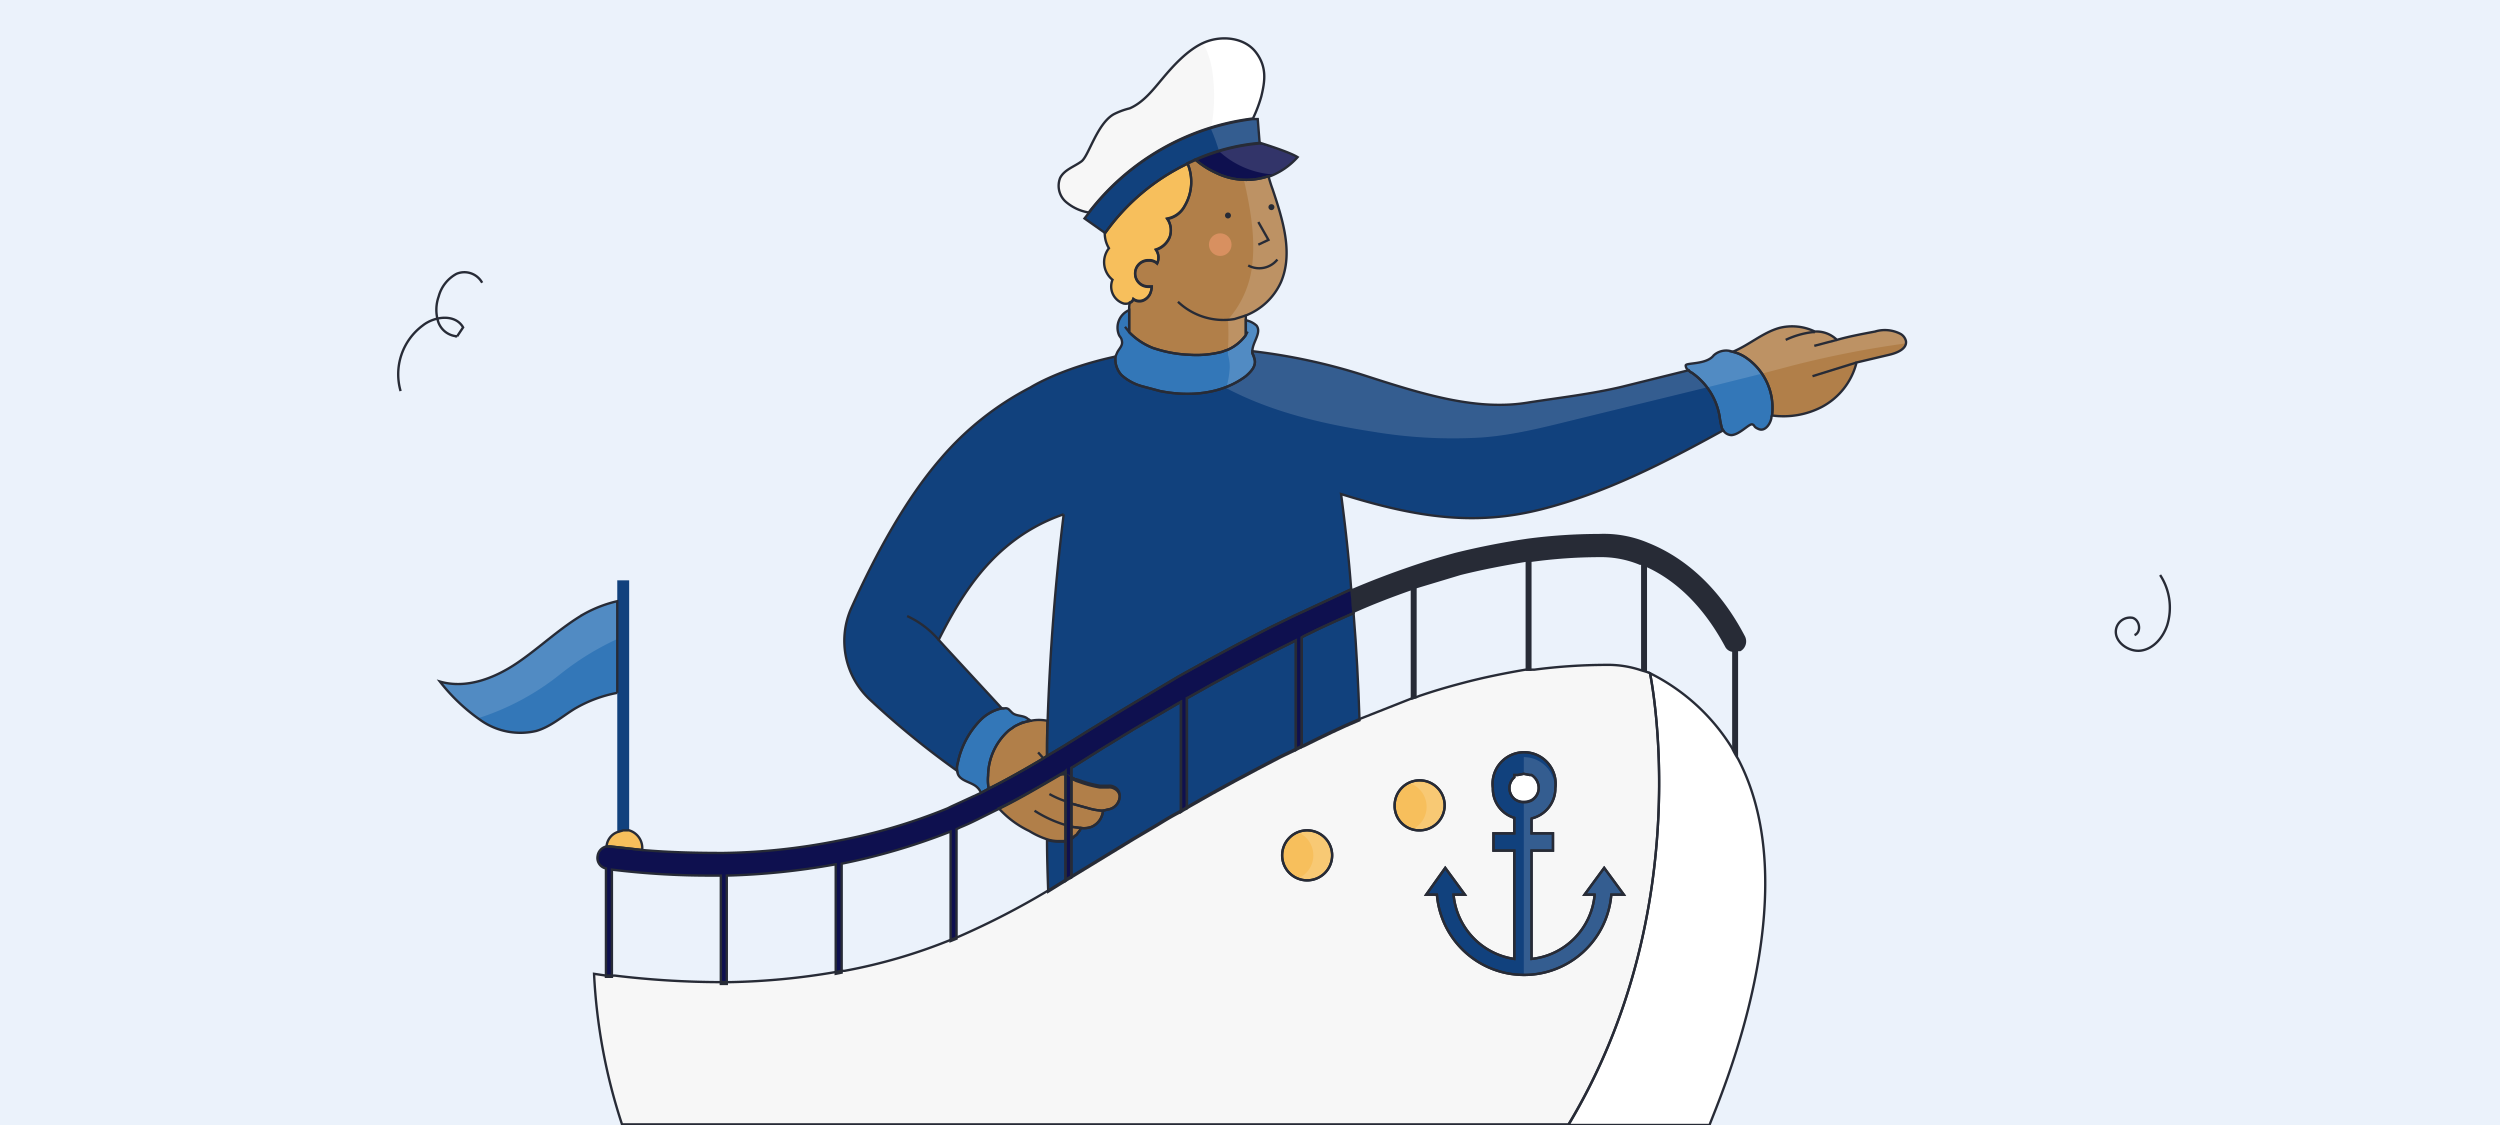 <svg id="Capa_2" data-name="Capa 2" xmlns="http://www.w3.org/2000/svg" viewBox="0 0 420 189"><defs><style>.cls-1{fill:#ebf2fb;}.cls-2{fill:#b17f49;}.cls-3{fill:#d89060;}.cls-14,.cls-4,.cls-5{fill:none;}.cls-14,.cls-4{stroke:#272b36;stroke-miterlimit:10;}.cls-4{stroke-width:0.4px;}.cls-6{fill:#3377b8;}.cls-7{fill:#11417d;}.cls-8{fill:#f7f7f7;}.cls-13,.cls-9{fill:#fff;}.cls-10{fill:#0e104f;}.cls-11{fill:#272b36;}.cls-12{fill:#f7bf5c;}.cls-13{opacity:0.15;}.cls-14{stroke-width:0.4px;}</style></defs><rect class="cls-1" width="420" height="189"/><path class="cls-2" d="M176,121.1c-.1,2-.1,4-.1,5.9l-.6.4c-3.2,1.9-6.2,3.6-9.2,5.1a8.1,8.1,0,0,1-.1-2.2,10.3,10.3,0,0,1,3.5-7.6l1-.7.4-.2a8.1,8.1,0,0,1,2.2-.7A7.1,7.1,0,0,1,176,121.1Z"/><path class="cls-2" d="M179,130.1v11.2h-1.1a6.4,6.4,0,0,1-2-.3,13.8,13.8,0,0,1-3-1.4,16.2,16.2,0,0,1-5.1-3.8c3.5-1.7,7-3.8,10.8-6h.4Z"/><path class="cls-2" d="M320.2,57.3c.2,1.3-1.5,2-2.8,2.3l-5.5,1.3a11.6,11.6,0,0,1-5.9,7.5,14,14,0,0,1-8.3,1.4,10.2,10.2,0,0,0-4.5-9.8,6.7,6.7,0,0,0-2.1-.9c2.7-1.1,5-3.2,7.8-4a8.8,8.8,0,0,1,6,.6,4.9,4.9,0,0,1,3.7,1.4c2.1-.6,4.3-1,6.4-1.4a5.7,5.7,0,0,1,4.3.4A1.9,1.9,0,0,1,320.2,57.3Z"/><path class="cls-2" d="M215.2,47.4a10.8,10.8,0,0,1-5.9,5.6v3.3h0a7.6,7.6,0,0,1-2.9,2.4h0l-1.1.4a17.1,17.1,0,0,1-5.5.5,20.9,20.9,0,0,1-5-.8l-1-.3a11.3,11.3,0,0,1-4.1-2.7V52.1a5.7,5.7,0,0,1,.1-1.3.9.9,0,0,0,.6-.6,1.7,1.7,0,0,0,1.7.2,2.2,2.2,0,0,0,1.2-1.3,3.6,3.6,0,0,0,.2-1H193a2.2,2.2,0,0,1-2.3-2.2,2.2,2.2,0,0,1,2.3-2.2,1.9,1.9,0,0,1,1.4.5,2.3,2.3,0,0,0-.2-2.3,3.7,3.7,0,0,0,2.3-2.1,3.4,3.4,0,0,0-.4-3.1,4.1,4.1,0,0,0,2.9-2.1,8,8,0,0,0,.5-7.2l1.3-.6a14.1,14.1,0,0,0,3.4,2.2,11.6,11.6,0,0,0,8.9.6c.2.7.4,1.4.7,2.2C215.5,36.9,217.3,42.5,215.2,47.4Z"/><circle class="cls-3" cx="205" cy="41.1" r="1.9"/><path class="cls-4" d="M67.3,65.7a10.2,10.2,0,0,1,3.7-11c2-1.6,5.5-2,6.8.3l-1,1.5A3.6,3.6,0,0,1,73.6,54a6.7,6.7,0,0,1,.1-4.2,6.1,6.1,0,0,1,3-3.8A3.4,3.4,0,0,1,81,47.5"/><path class="cls-4" d="M362.9,96.6a10,10,0,0,1,1.2,8.4c-.7,2.1-2.3,4-4.4,4.3s-4.6-1.5-4.2-3.6a2.4,2.4,0,0,1,2.8-1.9c1.2.4,1.5,2.4.3,2.9"/><path class="cls-5" d="M179,134.6a15.9,15.9,0,0,1-2.7-1.2"/><path class="cls-5" d="M175.3,127.4l-.9-1"/><path class="cls-2" d="M186.1,136l-.8.2a10,10,0,0,1-2.4-.4L180,135v-4.3h.2l.3.2h.3l.6.2a18.9,18.9,0,0,0,3.4.9h1.4a1.6,1.6,0,0,1,1,.2,1.6,1.6,0,0,1,.9,1.2A2.3,2.3,0,0,1,186.1,136Z"/><path class="cls-5" d="M180.5,130.9l-.3-.2.6.3Z"/><path class="cls-2" d="M185.3,136.2a3.2,3.2,0,0,1-1.9,2.7,3.7,3.7,0,0,1-1.8.2l-1.6-.2V135l2.9.8A10,10,0,0,0,185.3,136.2Z"/><path class="cls-2" d="M181.6,139.1a2.2,2.2,0,0,1-.5.8l-.2.3-.4.3-.2.2-.3.2v-2Z"/><path class="cls-6" d="M173.1,121.1a8.1,8.1,0,0,0-2.2.7l-.4.2-1,.7a10.3,10.3,0,0,0-3.5,7.6,8.1,8.1,0,0,0,.1,2.2l-1.3.7a2.4,2.4,0,0,0-.6-.9c-.9-.9-2.6-1-3.2-2.1a1.9,1.9,0,0,1-.2-.7,2.9,2.9,0,0,1,.1-1.3,14.4,14.4,0,0,1,3.8-7.2,7.2,7.2,0,0,1,3.6-2h.5a.8.8,0,0,1,.7.2l.5.5c.7.7,2,.4,2.7,1.1A.8.8,0,0,1,173.1,121.1Z"/><path class="cls-7" d="M179,129.6v.5h-.4Z"/><path class="cls-7" d="M178.9,141.3h.1V148l-2.9,1.8h0c-.1-2.9-.2-5.8-.2-8.7a6.4,6.4,0,0,0,2,.3h1Z"/><path class="cls-7" d="M198.4,117.9v18.5c-1.4.7-2.7,1.5-4,2.3l-3.9,2.3-10,6.1-.5.3v-6.5l.3-.2.2-.2.4-.3.2-.3a2.2,2.2,0,0,0,.5-.8,3.7,3.7,0,0,0,1.8-.2,3.2,3.2,0,0,0,1.9-2.7l.8-.2a2.3,2.3,0,0,0,2-2.3,1.6,1.6,0,0,0-.9-1.2,1.6,1.6,0,0,0-1-.2h-1.4a18.9,18.9,0,0,1-3.4-.9l-.6-.2-.6-.3H180V129l.5-.3,4.6-2.9,5.4-3.3Z"/><path class="cls-7" d="M217.7,107.6V126l-2.5,1.2c-5.2,2.7-10.3,5.4-15.3,8.3l-.5.3V117.3l.4-.2c4.9-2.8,10.1-5.6,15.3-8.2Z"/><path class="cls-7" d="M228.4,121c-3.1,1.3-6.2,2.8-9.2,4.3l-.5.2V107.1l.3-.2c3-1.5,5.7-2.7,8.4-3.9C227.9,109,228.2,115,228.4,121Z"/><path class="cls-7" d="M289.5,72.3c-9.8,5.4-19.9,10.6-30.7,13.3s-20.4,1.5-33.5-2.6c.7,5.3,1.3,10.6,1.7,16l-9.7,4.5-3.9,1.9c-5.3,2.7-10.5,5.5-15.5,8.3l-9.4,5.6-5.4,3.3-4.5,2.8-2.7,1.6c0-1.9,0-3.9.1-5.9.4-11.7,1.3-23.3,2.7-34.7a30.1,30.1,0,0,0-9.7,5.5c-5,4.2-8.4,9.8-11.3,15.6l1,1.1,9.6,10.4a7.2,7.2,0,0,0-3.6,2,14.4,14.4,0,0,0-3.8,7.2,2.9,2.9,0,0,0-.1,1.3A142.1,142.1,0,0,1,146,117.4a13.5,13.5,0,0,1-3-15.2c4.1-9.1,9.2-18.4,15-25.1a50.1,50.1,0,0,1,15.1-12s5-3.2,14.3-5.2a4,4,0,0,0,1,3.1,8.5,8.5,0,0,0,3.5,1.9l3,.8h0c5,1,10.4.5,14.4-2.5.8-.7,1.7-1.6,1.5-2.7s-.3-.8-.4-1.2V59A99.3,99.3,0,0,1,229,63c10.2,3.3,19.2,6.1,27.9,4.6,5.2-.8,10.4-1.4,15.5-2.6l11.3-2.8a1,1,0,0,0,.5.4,11.2,11.2,0,0,1,4.7,7.4,14.2,14.2,0,0,0,.4,2Z"/><path class="cls-5" d="M180.2,130.7l.6.3h-.3Z"/><path class="cls-5" d="M152.4,103.5a15.5,15.5,0,0,1,5.3,4"/><path class="cls-5" d="M300,57.1a14.5,14.5,0,0,1,4.5-1.3h.4"/><path class="cls-5" d="M311.9,60.9l-7.4,2.3"/><path class="cls-5" d="M308.6,57.1l-3.8,1"/><path class="cls-6" d="M297.7,69.8a.6.6,0,0,0-.1.4c-.2,1.1-1.1,2.3-2.1,1.9s-.6-.6-1.1-.8-2.1,1.7-3.5,1.8a1.7,1.7,0,0,1-1.4-.8l-.2-.3a14.2,14.2,0,0,1-.4-2,11.2,11.2,0,0,0-4.7-7.4,1,1,0,0,1-.5-.4.9.9,0,0,1-.5-.8c0-.5,3.5-.1,4.7-1.7a3.1,3.1,0,0,1,3.2-.6,6.7,6.7,0,0,1,2.1.9A10.2,10.2,0,0,1,297.7,69.8Z"/><path class="cls-5" d="M179,138.6a20.6,20.6,0,0,1-5.2-2.4"/><path class="cls-8" d="M277.2,113.1l-.5-.2-1-.3a17.6,17.6,0,0,0-6-.9,95.1,95.1,0,0,0-11.9.8h-1.5c-3.5.6-7,1.3-10.4,2.2s-5,1.4-7.4,2.2l-.5.2-1,.3-8.6,3.4c-3.1,1.3-6.2,2.8-9.2,4.3l-.5.2-1,.5-2.5,1.2c-5.2,2.7-10.3,5.4-15.3,8.3l-.5.3-1,.6c-1.4.7-2.7,1.5-4,2.3l-3.9,2.3-10,6.1-.5.3-1,.6-2.9,1.8a131,131,0,0,1-14.9,7.7h0l-.5.2-1,.4a90.9,90.9,0,0,1-17.8,5.2h-.5l-1,.2a117.9,117.9,0,0,1-17.8,1.7h-1.5a150.5,150.5,0,0,1-17.8-1.1h-1.5l-2-.3a95.7,95.7,0,0,0,4.7,25.3h159C285.5,152.3,277.2,113.1,277.2,113.1Zm-57.6,34.8a4.2,4.2,0,1,1,4.2-4.2A4.2,4.2,0,0,1,219.6,147.9Zm14.7-12.6a4.2,4.2,0,0,1,4.2-4.2,4.2,4.2,0,0,1,4.2,4.2,4.2,4.2,0,0,1-4.2,4.2A4.1,4.1,0,0,1,234.3,135.3Zm36.4,15a14.7,14.7,0,0,1-29.3,0h-1.8l3.2-4.5,3.3,4.5h-1.9a12,12,0,0,0,10.2,10.8V142.9h-3.5V140h3.5v-2.6a5.1,5.1,0,0,1-3.6-5,5.3,5.3,0,1,1,10.5,0,5.2,5.2,0,0,1-4,5.1V140h3.6v2.9h-3.6v18.2a11.9,11.9,0,0,0,10.6-10.8h-1.7l3.3-4.5,3.3,4.5Z"/><path class="cls-9" d="M287.2,189H263.5c22-36.7,13.7-75.9,13.7-75.9A34,34,0,0,1,291,125.7a16.2,16.2,0,0,0,1,1.8C304,150.4,288.7,184.9,287.2,189Z"/><path class="cls-10" d="M227.4,103c-2.7,1.2-5.4,2.4-8.4,3.9l-.3.2v18.4l-1,.5V107.6l-2.6,1.3c-5.2,2.6-10.4,5.4-15.3,8.2l-.4.2v18.5l-1,.6V117.9l-7.9,4.6-5.4,3.3-4.6,2.9-.5.3v18.4l-1,.6V129.6l-.4.3c-3.8,2.2-7.3,4.3-10.8,6s-4.3,2.2-6.5,3.1l-.6.3v18.4l-1,.4V139.7a107.7,107.7,0,0,1-18.3,5.4v18.3l-1,.2V145.2a119.3,119.3,0,0,1-18.3,1.9v18.2h-1V147.1h-1.6a134.8,134.8,0,0,1-16.7-1v18h-1V145.9a1.8,1.8,0,0,1-1.4-2.1,1.9,1.9,0,0,1,1.5-1.6h.6l5.4.6c4.6.4,9.2.5,13.6.5a105.4,105.4,0,0,0,19-2,96.1,96.1,0,0,0,18.7-5.5l.6-.3,5-2.3,1.3-.7c3-1.5,6-3.2,9.2-5.1l.6-.4,2.7-1.6,4.5-2.8,5.4-3.3,9.4-5.6c5-2.8,10.2-5.6,15.5-8.3l3.9-1.9L227,99c.1.5.1,1,.2,1.5A21.1,21.1,0,0,0,227.4,103Z"/><path class="cls-11" d="M292.4,109.4H292v18a16.2,16.2,0,0,1-1-1.8V109.5a1.6,1.6,0,0,1-1.2-.9c-4.2-7.8-9.2-11.5-13.1-13.3v17.6l-1-.3V94.9h-.2a16.9,16.9,0,0,0-6.7-1.3h-.1a85,85,0,0,0-11.4.8v18.3h-1V94.4c-3.6.6-7.3,1.3-10.9,2.2l-7.3,2.2a.1.1,0,0,0-.1.1v18.4l-1,.3V99.2c-3.1,1.1-6.3,2.3-9.6,3.8a21.1,21.1,0,0,1-.2-2.5c-.1-.5-.1-1-.2-1.5,3.5-1.5,6.7-2.7,9.9-3.8s5-1.6,7.5-2.3c4-1,8.1-1.8,12.2-2.4a93,93,0,0,1,12-.8,19.1,19.1,0,0,1,8.3,1.5c4.5,1.8,11.1,5.9,16.2,15.6A1.9,1.9,0,0,1,292.4,109.4Z"/><path class="cls-12" d="M242.7,135.3a4.2,4.2,0,0,1-4.2,4.2,4.1,4.1,0,0,1-4.2-4.2,4.2,4.2,0,0,1,4.2-4.2A4.2,4.2,0,0,1,242.7,135.3Z"/><path class="cls-12" d="M223.8,143.7a4.2,4.2,0,1,1-4.2-4.2A4.2,4.2,0,0,1,223.8,143.7Z"/><path class="cls-7" d="M269.5,145.8l-3.3,4.5h1.7a11.9,11.9,0,0,1-10.6,10.8V142.9h3.6V140h-3.6v-2.5a5.2,5.2,0,0,0,4-5.1,5.3,5.3,0,1,0-10.5,0,5.1,5.1,0,0,0,3.6,5V140h-3.5v2.9h3.5v18.2a12,12,0,0,1-10.2-10.8h1.9l-3.3-4.5-3.2,4.5h1.8a14.7,14.7,0,0,0,29.3,0h2.1Zm-15.1-11.6a2.4,2.4,0,0,1,0-3.6v-.4h.6l1-.2,1,.2h.3a2.6,2.6,0,0,1,1.2,2.1,2.4,2.4,0,0,1-1.2,2.1,2.8,2.8,0,0,1-1.3.3A2.5,2.5,0,0,1,254.4,134.2Z"/><path class="cls-9" d="M258.5,132.4a2.4,2.4,0,0,1-1.2,2.1,2.8,2.8,0,0,1-1.3.3,2.5,2.5,0,0,1-1.6-.6,2.4,2.4,0,0,1,0-3.6v-.4h.6l1-.2,1,.2h.3A2.6,2.6,0,0,1,258.5,132.4Z"/><path class="cls-10" d="M218,26.4a12,12,0,0,1-4.6,3.2h-.3a11.6,11.6,0,0,1-8.9-.6,14.1,14.1,0,0,1-3.4-2.2,33.7,33.7,0,0,1,10.9-2.8S216.6,25.5,218,26.4Z"/><path class="cls-7" d="M211.7,24.1a33.7,33.7,0,0,0-10.9,2.8l-1.3.6a36,36,0,0,0-13.8,11.6h-.1l-3.4-2.4.7-.9a41.2,41.2,0,0,1,27.6-15.8h.8l.3,3.8Z"/><path class="cls-8" d="M211.9,16.2a23.5,23.5,0,0,1-1.4,3.7,41.2,41.2,0,0,0-27.6,15.8,7.8,7.8,0,0,1-3.6-1.6,3.6,3.6,0,0,1-1.2-4.2c.7-1.4,2.4-1.9,3.6-2.8s2.6-6.3,5.4-7.9a12.5,12.5,0,0,1,2.7-1c2.3-1,3.9-3.1,5.5-5s4.2-4.9,7.1-6.1,6.7-.8,8.6,1.7S212.5,13.7,211.9,16.2Z"/><path class="cls-12" d="M199,34.7a4.1,4.1,0,0,1-2.9,2.1,3.4,3.4,0,0,1,.4,3.1,3.7,3.7,0,0,1-2.3,2.1,2.3,2.3,0,0,1,.2,2.3,1.9,1.9,0,0,0-1.4-.5,2.2,2.2,0,0,0-2.3,2.2,2.2,2.2,0,0,0,2.3,2.2h.5a3.6,3.6,0,0,1-.2,1,2.2,2.2,0,0,1-1.2,1.3,1.7,1.7,0,0,1-1.7-.2.9.9,0,0,1-.6.6,1.8,1.8,0,0,1-1,.1,3,3,0,0,1-1.9-4,3.8,3.8,0,0,1-.6-5.3,4.8,4.8,0,0,1-.7-2.6h.1a36,36,0,0,1,13.8-11.6A8,8,0,0,1,199,34.7Z"/><path class="cls-5" d="M197.9,50.7a11.1,11.1,0,0,0,9.5,2.9l1.9-.6"/><path class="cls-5" d="M209.6,55.7l-.3.6"/><path class="cls-5" d="M189.7,55.8l-.7-.9"/><path class="cls-6" d="M210.8,60.5c.2,1.1-.7,2-1.5,2.7-4,3-9.4,3.5-14.4,2.5h0l-3-.8a8.5,8.5,0,0,1-3.5-1.9,4,4,0,0,1-1-3.1l.3-.7c.3-.6.9-1.1.8-1.8s-.3-.7-.5-1.1a3.2,3.2,0,0,1,1.7-4.2v3.7a11.3,11.3,0,0,0,4.1,2.7l1,.3a20.9,20.9,0,0,0,5,.8,17.1,17.1,0,0,0,5.5-.5l1.1-.4h0a7.6,7.6,0,0,0,2.9-2.4h0V53.8a3.8,3.8,0,0,1,1.8.9c.9,1.2-.7,2.8-.7,4.3v.3C210.5,59.7,210.7,60.1,210.8,60.5Z"/><path class="cls-12" d="M107.9,142.6v.2l-5.4-.6h-.6a2.8,2.8,0,0,1,1.8-2.4l1-.3h1A3.1,3.1,0,0,1,107.9,142.6Z"/><path class="cls-7" d="M105.7,97.5v42.1h-1l-1,.3V97.5Z"/><path class="cls-6" d="M103.7,101v15.4a22.3,22.3,0,0,0-7.2,2.7c-2.1,1.3-4,3-6.4,3.7a11.6,11.6,0,0,1-9.2-1.7,31.2,31.2,0,0,1-7-6.6c4.5,1.3,9.3-.6,13.1-3.2s7.2-5.9,11.2-8.2A21.6,21.6,0,0,1,103.7,101Z"/><path class="cls-9" d="M211.8,16.2a16.6,16.6,0,0,1-1.4,3.7,42.6,42.6,0,0,0-6.9,1.5,29.6,29.6,0,0,0,.3-8.4,15.4,15.4,0,0,0-1.2-4.8l-.6-1h.3c2.9-1.2,6.7-.8,8.6,1.7S212.4,13.7,211.8,16.2Z"/><path class="cls-13" d="M320.1,57.3v.4a166.6,166.6,0,0,0-20.8,4.2l-3.4.9c0-.1,0-.2-.1-.2s.1.1.1.2l-9.2,2.3L265,70.4c-5.3,1.3-10.6,2.7-16.1,3.1a81.2,81.2,0,0,1-18.4-1c-8.4-1.3-16.9-3.3-24.5-7.3a.4.4,0,0,1,.1-.3,16.4,16.4,0,0,0,.5-3.2,7.6,7.6,0,0,0-.3-2.1v-1a40,40,0,0,0,0-4.9h0a16.7,16.7,0,0,0,4-8.6c.7-4.9-.2-9.9-1.3-14.8a9.1,9.1,0,0,0,4-.6c.2.7.5,1.4.7,2.2,1.8,5,3.5,10.6,1.4,15.5a10.8,10.8,0,0,1-5.9,5.6v.8a4.8,4.8,0,0,1,1.9.9c.9,1.2-.8,2.8-.8,4.3a99.3,99.3,0,0,1,18.6,4c10.2,3.3,19.2,6.1,27.9,4.6,5.2-.8,10.4-1.4,15.5-2.6l11.3-2.8a.9.9,0,0,1-.5-.8c.1-.5,3.6-.1,4.8-1.7s1.9-.9,3.1-.6c2.7-1.1,5-3.2,7.8-4a8.8,8.8,0,0,1,6,.6,4.9,4.9,0,0,1,3.7,1.4c2.1-.6,4.3-1,6.4-1.4a5.7,5.7,0,0,1,4.3.4A1.9,1.9,0,0,1,320.1,57.3Z"/><path class="cls-13" d="M242.6,135.3a4.2,4.2,0,0,1-4.2,4.2h-1.5a4.2,4.2,0,0,0,0-7.9l.6-.2h.9A4.2,4.2,0,0,1,242.6,135.3Z"/><path class="cls-13" d="M223.7,143.7a4.2,4.2,0,0,1-4.2,4.2,4,4,0,0,1-1.5-.3,4.2,4.2,0,0,0,0-7.8,4,4,0,0,1,1.5-.3A4.2,4.2,0,0,1,223.7,143.7Z"/><path class="cls-13" d="M272.7,150.3h-2.1A14.7,14.7,0,0,1,256,164.1V134.8l1.2-.3a2.4,2.4,0,0,0,1.2-2.1,2.6,2.6,0,0,0-1.2-2.1H257l-1-.2v-2.9a5.2,5.2,0,0,1,5.2,5.3,5.2,5.2,0,0,1-4,5.1V140h3.6v2.9h-3.6v18.2a11.9,11.9,0,0,0,10.6-10.8h-1.7l3.3-4.5Z"/><path class="cls-13" d="M217.9,26.4a11.1,11.1,0,0,1-3.9,2.9,12.6,12.6,0,0,1-2.7-.4,14.7,14.7,0,0,1-6.5-3.5h0a30.1,30.1,0,0,0-1.3-3.6v-.4a42.6,42.6,0,0,1,6.9-1.5h.8l.4,3.8v.5S216.5,25.5,217.9,26.4Z"/><path class="cls-13" d="M103.6,101v6.4a46.8,46.8,0,0,0-9.4,5.8,42.8,42.8,0,0,1-14,7.5,37.4,37.4,0,0,1-6.4-6.2c4.5,1.3,9.3-.6,13.1-3.2s7.2-5.9,11.2-8.2A21.6,21.6,0,0,1,103.6,101Z"/><path class="cls-14" d="M176,121.1c-.1,2-.1,4-.1,5.9l-.6.4c-3.2,1.9-6.2,3.6-9.2,5.1a8.1,8.1,0,0,1-.1-2.2,10.3,10.3,0,0,1,3.5-7.6l1-.7.4-.2a8.1,8.1,0,0,1,2.2-.7A7.1,7.1,0,0,1,176,121.1Z"/><path class="cls-14" d="M179,130.1v11.2h-1.1a6.4,6.4,0,0,1-2-.3,13.8,13.8,0,0,1-3-1.4,16.2,16.2,0,0,1-5.1-3.8c3.5-1.7,7-3.8,10.8-6h.4Z"/><path class="cls-14" d="M320.2,57.3c.2,1.3-1.5,2-2.8,2.3l-5.5,1.3a11.6,11.6,0,0,1-5.9,7.5,14,14,0,0,1-8.3,1.4,10.2,10.2,0,0,0-4.5-9.8,6.7,6.7,0,0,0-2.1-.9c2.7-1.1,5-3.2,7.8-4a8.8,8.8,0,0,1,6,.6,4.9,4.9,0,0,1,3.7,1.4c2.1-.6,4.3-1,6.4-1.4a5.7,5.7,0,0,1,4.3.4A1.9,1.9,0,0,1,320.2,57.3Z"/><path class="cls-14" d="M215.2,47.4a10.8,10.8,0,0,1-5.9,5.6v3.3h0a7.6,7.6,0,0,1-2.9,2.4h0l-1.1.4a17.1,17.1,0,0,1-5.5.5,20.9,20.9,0,0,1-5-.8l-1-.3a11.3,11.3,0,0,1-4.1-2.7V52.1a5.7,5.7,0,0,1,.1-1.3.9.9,0,0,0,.6-.6,1.7,1.7,0,0,0,1.7.2,2.2,2.2,0,0,0,1.2-1.3,3.6,3.6,0,0,0,.2-1H193a2.2,2.2,0,0,1-2.3-2.2,2.2,2.2,0,0,1,2.3-2.2,1.9,1.9,0,0,1,1.4.5,2.3,2.3,0,0,0-.2-2.3,3.7,3.7,0,0,0,2.3-2.1,3.4,3.4,0,0,0-.4-3.1,4.1,4.1,0,0,0,2.9-2.1,8,8,0,0,0,.5-7.2l1.3-.6a14.1,14.1,0,0,0,3.4,2.2,11.6,11.6,0,0,0,8.9.6c.2.7.4,1.4.7,2.2C215.5,36.9,217.3,42.5,215.2,47.4Z"/><path class="cls-14" d="M179,134.6a15.9,15.9,0,0,1-2.7-1.2"/><path class="cls-14" d="M175.3,127.4l-.9-1"/><path class="cls-14" d="M186.1,136l-.8.2a10,10,0,0,1-2.4-.4L180,135v-4.3h.2l.3.2h.3l.6.2a18.9,18.9,0,0,0,3.4.9h1.4a1.6,1.6,0,0,1,1,.2,1.6,1.6,0,0,1,.9,1.2A2.3,2.3,0,0,1,186.1,136Z"/><path class="cls-14" d="M180.5,130.9l-.3-.2.6.3Z"/><path class="cls-14" d="M185.3,136.2a3.2,3.2,0,0,1-1.9,2.7,3.7,3.7,0,0,1-1.8.2l-1.6-.2V135l2.9.8A10,10,0,0,0,185.3,136.2Z"/><path class="cls-14" d="M181.6,139.1a2.2,2.2,0,0,1-.5.8l-.2.3-.4.3-.2.2-.3.2v-2Z"/><path class="cls-14" d="M173.1,121.1a8.1,8.1,0,0,0-2.2.7l-.4.2-1,.7a10.3,10.3,0,0,0-3.5,7.6,8.1,8.1,0,0,0,.1,2.2l-1.3.7a2.4,2.4,0,0,0-.6-.9c-.9-.9-2.6-1-3.2-2.1a1.9,1.9,0,0,1-.2-.7,2.9,2.9,0,0,1,.1-1.3,14.4,14.4,0,0,1,3.8-7.2,7.2,7.2,0,0,1,3.6-2h.5a.8.8,0,0,1,.7.2l.5.5c.7.7,2,.4,2.7,1.1A.8.8,0,0,1,173.1,121.1Z"/><path class="cls-14" d="M179,129.6v.5h-.4Z"/><path class="cls-14" d="M178.9,141.3h.1V148l-2.9,1.8h0c-.1-2.9-.2-5.8-.2-8.7a6.4,6.4,0,0,0,2,.3h1Z"/><path class="cls-14" d="M198.4,117.9v18.5c-1.4.7-2.7,1.5-4,2.3l-3.9,2.3-10,6.1-.5.3v-6.5l.3-.2.2-.2.4-.3.2-.3a2.2,2.2,0,0,0,.5-.8,3.7,3.7,0,0,0,1.8-.2,3.2,3.2,0,0,0,1.9-2.7l.8-.2a2.3,2.3,0,0,0,2-2.3,1.6,1.6,0,0,0-.9-1.2,1.6,1.6,0,0,0-1-.2h-1.4a18.9,18.9,0,0,1-3.4-.9l-.6-.2-.6-.3H180V129l.5-.3,4.6-2.9,5.4-3.3Z"/><path class="cls-14" d="M217.7,107.6V126l-2.5,1.2c-5.2,2.7-10.3,5.4-15.3,8.3l-.5.3V117.3l.4-.2c4.9-2.8,10.1-5.6,15.3-8.2Z"/><path class="cls-14" d="M228.4,121c-3.1,1.3-6.2,2.8-9.2,4.3l-.5.2V107.1l.3-.2c3-1.5,5.7-2.7,8.4-3.9C227.9,109,228.2,115,228.4,121Z"/><path class="cls-14" d="M289.5,72.3c-9.8,5.4-19.9,10.6-30.7,13.3s-20.4,1.5-33.5-2.6c.7,5.3,1.3,10.6,1.7,16l-9.7,4.5-3.9,1.9c-5.3,2.7-10.5,5.5-15.5,8.3l-9.4,5.6-5.4,3.3-4.5,2.8-2.7,1.6c0-1.9,0-3.9.1-5.9.4-11.7,1.3-23.3,2.7-34.7a30.1,30.1,0,0,0-9.7,5.5c-5,4.2-8.4,9.8-11.3,15.6l1,1.1,9.6,10.4a7.2,7.2,0,0,0-3.6,2,14.4,14.4,0,0,0-3.8,7.2,2.9,2.9,0,0,0-.1,1.3A142.1,142.1,0,0,1,146,117.4a13.5,13.5,0,0,1-3-15.2c4.1-9.1,9.2-18.4,15-25.1a50.1,50.1,0,0,1,15.1-12s5-3.2,14.3-5.2a4,4,0,0,0,1,3.1,8.5,8.5,0,0,0,3.5,1.9l3,.8h0c5,1,10.4.5,14.4-2.5.8-.7,1.7-1.6,1.5-2.7s-.3-.8-.4-1.2V59A99.3,99.3,0,0,1,229,63c10.2,3.3,19.2,6.1,27.9,4.6,5.2-.8,10.4-1.4,15.5-2.6l11.3-2.8a1,1,0,0,0,.5.4,11.2,11.2,0,0,1,4.7,7.4,14.2,14.2,0,0,0,.4,2Z"/><path class="cls-14" d="M180.2,130.7l.6.3h-.3Z"/><path class="cls-14" d="M152.4,103.5a15.5,15.5,0,0,1,5.3,4"/><path class="cls-14" d="M300,57.1a14.5,14.5,0,0,1,4.5-1.3h.4"/><path class="cls-14" d="M311.9,60.9l-7.4,2.3"/><path class="cls-14" d="M308.6,57.1l-3.8,1"/><path class="cls-14" d="M297.7,69.8a.6.6,0,0,0-.1.4c-.2,1.1-1.1,2.3-2.1,1.9s-.6-.6-1.1-.8-2.1,1.7-3.5,1.8a1.7,1.7,0,0,1-1.4-.8l-.2-.3a14.2,14.2,0,0,1-.4-2,11.2,11.2,0,0,0-4.7-7.4,1,1,0,0,1-.5-.4.9.9,0,0,1-.5-.8c0-.5,3.5-.1,4.7-1.7a3.1,3.1,0,0,1,3.2-.6,6.7,6.7,0,0,1,2.1.9A10.2,10.2,0,0,1,297.7,69.8Z"/><path class="cls-14" d="M179,138.6a20.6,20.6,0,0,1-5.2-2.4"/><path class="cls-14" d="M277.2,113.1l-.5-.2-1-.3a17.6,17.6,0,0,0-6-.9,95.1,95.1,0,0,0-11.9.8h-1.5c-3.5.6-7,1.3-10.4,2.2s-5,1.4-7.4,2.2l-.5.2-1,.3-8.6,3.4c-3.1,1.3-6.2,2.8-9.2,4.3l-.5.2-1,.5-2.5,1.2c-5.2,2.7-10.3,5.4-15.3,8.3l-.5.3-1,.6c-1.4.7-2.7,1.5-4,2.3l-3.9,2.3-10,6.1-.5.3-1,.6-2.9,1.8a131,131,0,0,1-14.9,7.7h0l-.5.2-1,.4a90.9,90.9,0,0,1-17.8,5.2h-.5l-1,.2a117.9,117.9,0,0,1-17.8,1.7h-1.5a150.5,150.5,0,0,1-17.8-1.1h-1.5l-2-.3a95.7,95.7,0,0,0,4.7,25.3h159C285.5,152.3,277.2,113.1,277.2,113.1Zm-57.6,34.8a4.2,4.2,0,1,1,4.2-4.2A4.2,4.2,0,0,1,219.6,147.9Zm14.7-12.6a4.2,4.2,0,0,1,4.2-4.2,4.2,4.2,0,0,1,4.2,4.2,4.2,4.2,0,0,1-4.2,4.2A4.1,4.1,0,0,1,234.3,135.3Zm36.4,15a14.7,14.7,0,0,1-29.3,0h-1.8l3.2-4.5,3.3,4.5h-1.9a12,12,0,0,0,10.2,10.8V142.9h-3.5V140h3.5v-2.6a5.1,5.1,0,0,1-3.6-5,5.3,5.3,0,1,1,10.5,0,5.2,5.2,0,0,1-4,5.1V140h3.6v2.9h-3.6v18.2a11.9,11.9,0,0,0,10.6-10.8h-1.7l3.3-4.5,3.3,4.5Z"/><path class="cls-14" d="M287.2,189H263.5c22-36.7,13.7-75.9,13.7-75.9A34,34,0,0,1,291,125.7a16.2,16.2,0,0,0,1,1.8C304,150.4,288.7,184.9,287.2,189Z"/><path class="cls-14" d="M227.4,103c-2.7,1.2-5.4,2.4-8.4,3.9l-.3.2v18.4l-1,.5V107.6l-2.6,1.3c-5.2,2.6-10.4,5.4-15.3,8.2l-.4.2v18.5l-1,.6V117.9l-7.9,4.6-5.4,3.3-4.6,2.9-.5.3v18.4l-1,.6V129.6l-.4.3c-3.8,2.2-7.3,4.3-10.8,6s-4.3,2.2-6.5,3.1l-.6.3v18.4l-1,.4V139.7a107.7,107.7,0,0,1-18.3,5.4v18.3l-1,.2V145.2a119.3,119.3,0,0,1-18.3,1.9v18.2h-1V147.1h-1.6a134.8,134.8,0,0,1-16.7-1v18h-1V145.9a1.8,1.8,0,0,1-1.4-2.1,1.9,1.9,0,0,1,1.5-1.6h.6l5.4.6c4.6.4,9.2.5,13.6.5a105.4,105.4,0,0,0,19-2,96.1,96.1,0,0,0,18.7-5.5l.6-.3,5-2.3,1.3-.7c3-1.5,6-3.2,9.2-5.1l.6-.4,2.7-1.6,4.5-2.8,5.4-3.3,9.4-5.6c5-2.8,10.2-5.6,15.5-8.3l3.9-1.9L227,99c.1.5.1,1,.2,1.5A21.1,21.1,0,0,0,227.4,103Z"/><path class="cls-5" d="M292.4,109.4H292v18a16.2,16.2,0,0,1-1-1.8V109.5a1.6,1.6,0,0,1-1.2-.9c-4.2-7.8-9.2-11.5-13.1-13.3v17.6l-1-.3V94.9h-.2a16.9,16.9,0,0,0-6.7-1.3h-.1a85,85,0,0,0-11.4.8v18.3h-1V94.4c-3.6.6-7.3,1.3-10.9,2.2l-7.3,2.2a.1.1,0,0,0-.1.1v18.4l-1,.3V99.2c-3.1,1.1-6.3,2.3-9.6,3.8a21.1,21.1,0,0,1-.2-2.5c-.1-.5-.1-1-.2-1.5,3.5-1.5,6.7-2.7,9.9-3.8s5-1.6,7.5-2.3c4-1,8.1-1.8,12.2-2.4a93,93,0,0,1,12-.8,19.1,19.1,0,0,1,8.3,1.5c4.5,1.8,11.1,5.9,16.2,15.6A1.9,1.9,0,0,1,292.4,109.4Z"/><path class="cls-14" d="M242.7,135.3a4.2,4.2,0,0,1-4.2,4.2,4.1,4.1,0,0,1-4.2-4.2,4.2,4.2,0,0,1,4.2-4.2A4.2,4.2,0,0,1,242.7,135.3Z"/><path class="cls-14" d="M223.8,143.7a4.2,4.2,0,1,1-4.2-4.2A4.2,4.2,0,0,1,223.8,143.7Z"/><path class="cls-14" d="M269.5,145.8l-3.3,4.5h1.7a11.9,11.9,0,0,1-10.6,10.8V142.9h3.6V140h-3.6v-2.5a5.2,5.2,0,0,0,4-5.1,5.3,5.3,0,1,0-10.5,0,5.1,5.1,0,0,0,3.6,5V140h-3.5v2.9h3.5v18.2a12,12,0,0,1-10.2-10.8h1.9l-3.3-4.5-3.2,4.5h1.8a14.7,14.7,0,0,0,29.3,0h2.1Zm-15.1-11.6a2.4,2.4,0,0,1,0-3.6v-.4h.6l1-.2,1,.2h.3a2.6,2.6,0,0,1,1.2,2.1,2.4,2.4,0,0,1-1.2,2.1,2.8,2.8,0,0,1-1.3.3A2.5,2.5,0,0,1,254.4,134.2Z"/><path class="cls-14" d="M258.5,132.4a2.4,2.4,0,0,1-1.2,2.1,2.8,2.8,0,0,1-1.3.3,2.5,2.5,0,0,1-1.6-.6,2.4,2.4,0,0,1,0-3.6v-.4h.6l1-.2,1,.2h.3A2.6,2.6,0,0,1,258.5,132.4Z"/><path class="cls-14" d="M218,26.4a12,12,0,0,1-4.6,3.2h-.3a11.6,11.6,0,0,1-8.9-.6,14.1,14.1,0,0,1-3.4-2.2,33.7,33.7,0,0,1,10.9-2.8S216.6,25.5,218,26.4Z"/><path class="cls-14" d="M211.7,24.1a33.7,33.7,0,0,0-10.9,2.8l-1.3.6a36,36,0,0,0-13.8,11.6h-.1l-3.4-2.4.7-.9a41.2,41.2,0,0,1,27.6-15.8h.8l.3,3.8Z"/><path class="cls-14" d="M211.9,16.2a23.5,23.5,0,0,1-1.4,3.7,41.2,41.2,0,0,0-27.6,15.8,7.8,7.8,0,0,1-3.6-1.6,3.6,3.6,0,0,1-1.2-4.2c.7-1.4,2.4-1.9,3.6-2.8s2.6-6.3,5.4-7.9a12.5,12.5,0,0,1,2.7-1c2.3-1,3.9-3.1,5.5-5s4.2-4.9,7.1-6.1,6.7-.8,8.6,1.7S212.5,13.7,211.9,16.2Z"/><path class="cls-14" d="M199,34.7a4.1,4.1,0,0,1-2.9,2.1,3.4,3.4,0,0,1,.4,3.1,3.7,3.7,0,0,1-2.3,2.1,2.3,2.3,0,0,1,.2,2.3,1.9,1.9,0,0,0-1.4-.5,2.2,2.2,0,0,0-2.3,2.2,2.2,2.2,0,0,0,2.3,2.2h.5a3.6,3.6,0,0,1-.2,1,2.2,2.2,0,0,1-1.2,1.3,1.7,1.7,0,0,1-1.7-.2.9.9,0,0,1-.6.6,1.8,1.8,0,0,1-1,.1,3,3,0,0,1-1.9-4,3.8,3.8,0,0,1-.6-5.3,4.8,4.8,0,0,1-.7-2.6h.1a36,36,0,0,1,13.8-11.6A8,8,0,0,1,199,34.7Z"/><path class="cls-14" d="M197.9,50.7a11.1,11.1,0,0,0,9.5,2.9l1.9-.6"/><path class="cls-14" d="M209.6,55.7l-.3.6"/><path class="cls-14" d="M189.7,55.8l-.7-.9"/><path class="cls-14" d="M210.8,60.5c.2,1.1-.7,2-1.5,2.7-4,3-9.4,3.5-14.4,2.5h0l-3-.8a8.5,8.5,0,0,1-3.5-1.9,4,4,0,0,1-1-3.1l.3-.7c.3-.6.9-1.1.8-1.8s-.3-.7-.5-1.1a3.2,3.2,0,0,1,1.7-4.2v3.7a11.3,11.3,0,0,0,4.1,2.7l1,.3a20.9,20.9,0,0,0,5,.8,17.1,17.1,0,0,0,5.5-.5l1.1-.4h0a7.6,7.6,0,0,0,2.9-2.4h0V53.8a3.8,3.8,0,0,1,1.8.9c.9,1.2-.7,2.8-.7,4.3v.3C210.5,59.7,210.7,60.1,210.8,60.5Z"/><path class="cls-14" d="M107.9,142.6v.2l-5.4-.6h-.6a2.8,2.8,0,0,1,1.8-2.4l1-.3h1A3.1,3.1,0,0,1,107.9,142.6Z"/><path class="cls-5" d="M105.7,97.5v42.1h-1l-1,.3V97.5Z"/><path class="cls-14" d="M103.7,101v15.4a22.3,22.3,0,0,0-7.2,2.7c-2.1,1.3-4,3-6.4,3.7a11.6,11.6,0,0,1-9.2-1.7,31.2,31.2,0,0,1-7-6.6c4.5,1.3,9.3-.6,13.1-3.2s7.2-5.9,11.2-8.2A21.6,21.6,0,0,1,103.7,101Z"/><polyline class="cls-14" points="211.4 37.3 213.1 40.3 211.4 41.1"/><path class="cls-11" d="M206.3,36.7a.5.5,0,1,0,0-1,.5.5,0,0,0,0,1Z"/><path class="cls-11" d="M213.6,35.3a.5.5,0,1,0,0-1,.5.5,0,0,0,0,1Z"/><path class="cls-14" d="M209.7,44.6a3.9,3.9,0,0,0,4.9-1"/></svg>